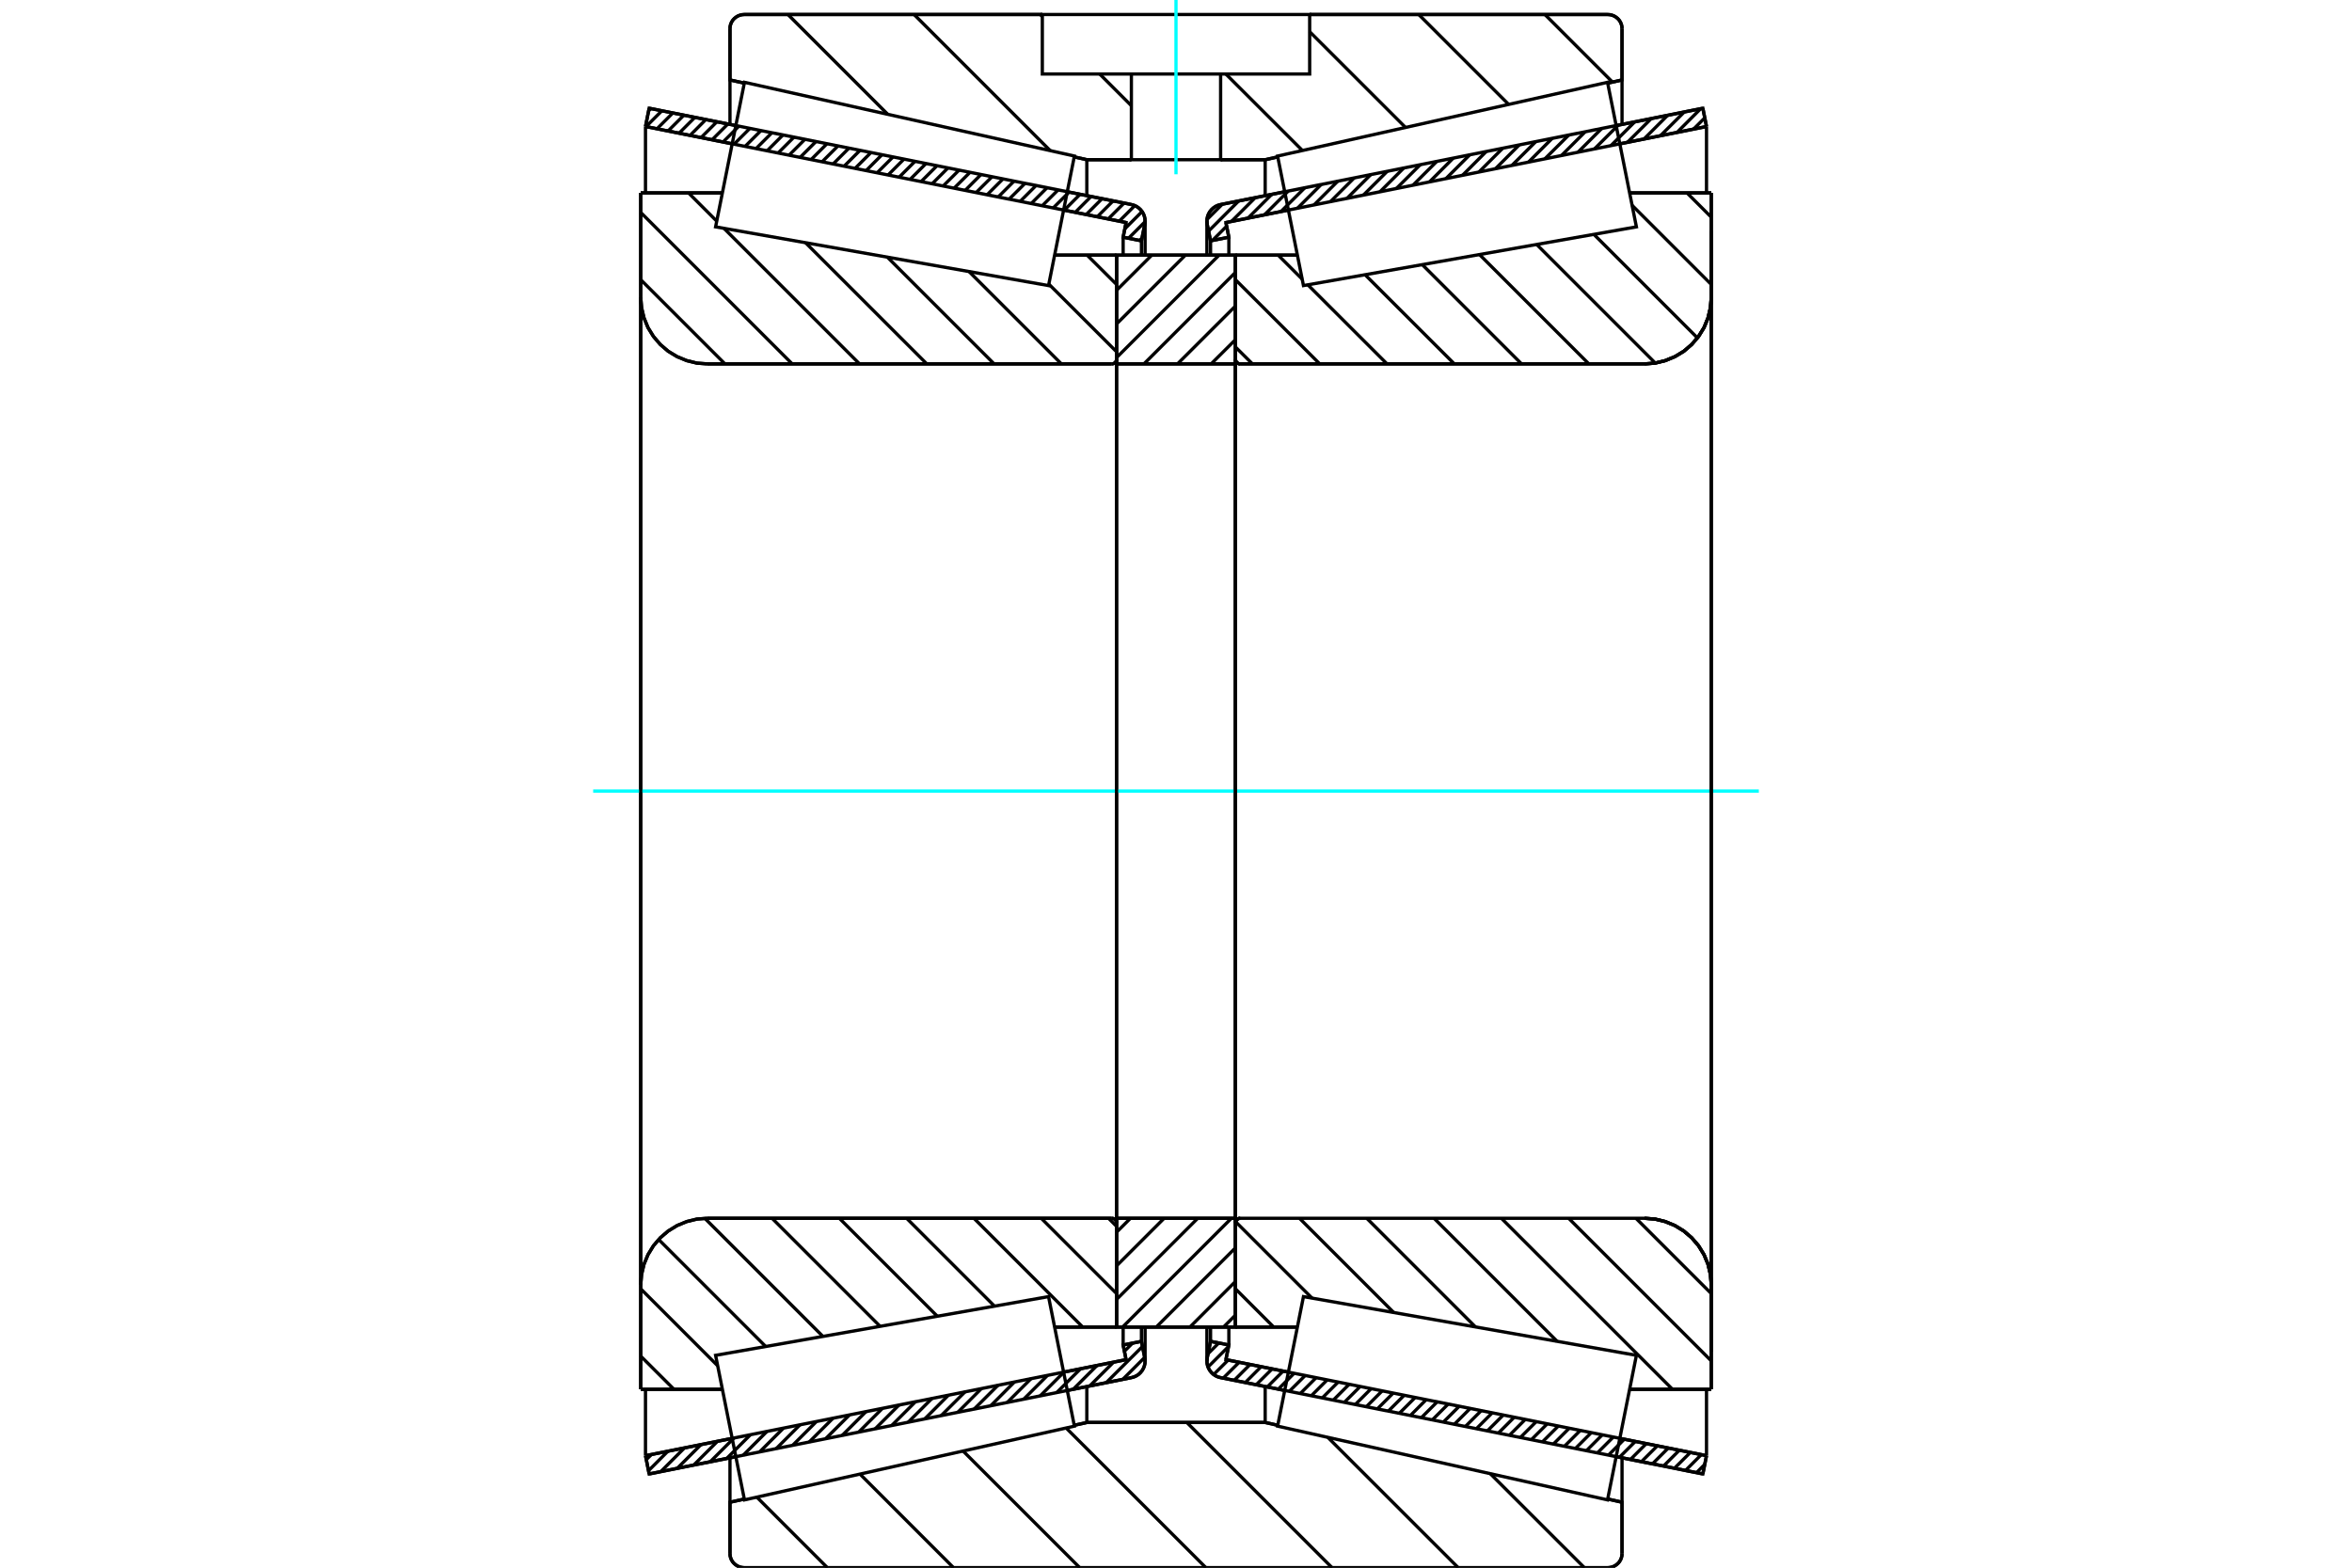 <?xml version="1.0" standalone="no"?>
<!DOCTYPE svg PUBLIC "-//W3C//DTD SVG 1.1//EN"
	"http://www.w3.org/Graphics/SVG/1.1/DTD/svg11.dtd">
<svg xmlns="http://www.w3.org/2000/svg" height="100%" width="100%" viewBox="0 0 36000 24000">
	<rect x="-1800" y="-1200" width="39600" height="26400" style="fill:#FFF"/>
	<g style="fill:none; fill-rule:evenodd" transform="matrix(1 0 0 1 0 0)">
		<g style="fill:none; stroke:#000; stroke-width:50; shape-rendering:geometricPrecision">
			<line x1="26064" y1="22565" x2="24737" y2="22300"/>
			<line x1="19664" y1="21287" x2="18680" y2="21090"/>
			<line x1="26120" y1="22285" x2="26064" y2="22565"/>
			<line x1="18764" y1="20815" x2="19720" y2="21006"/>
			<line x1="24793" y1="22020" x2="26120" y2="22285"/>
			<line x1="18809" y1="20591" x2="18764" y2="20815"/>
			<line x1="18529" y1="20535" x2="18809" y2="20591"/>
			<line x1="18478" y1="20787" x2="18529" y2="20535"/>
			<polyline points="18478,20787 18475,20812 18473,20838 18476,20877 18485,20915 18500,20951 18520,20985 18545,21015 18574,21042 18607,21063 18642,21079 18680,21090"/>
			<line x1="18680" y1="3132" x2="19664" y2="2936"/>
			<line x1="24737" y1="1922" x2="26064" y2="1657"/>
			<polyline points="18680,3132 18642,3143 18607,3159 18574,3181 18545,3207 18520,3237 18500,3271 18485,3307 18476,3346 18473,3385 18475,3410 18478,3435"/>
			<line x1="18529" y1="3687" x2="18478" y2="3435"/>
			<line x1="18809" y1="3631" x2="18529" y2="3687"/>
			<line x1="18764" y1="3407" x2="18809" y2="3631"/>
			<line x1="26120" y1="1937" x2="24793" y2="2202"/>
			<line x1="19720" y1="3216" x2="18764" y2="3407"/>
			<line x1="26064" y1="1657" x2="26120" y2="1937"/>
			<line x1="18529" y1="20316" x2="18529" y2="20535"/>
			<line x1="18529" y1="3687" x2="18529" y2="3906"/>
			<line x1="18809" y1="20316" x2="18809" y2="20591"/>
			<line x1="18809" y1="3631" x2="18809" y2="3906"/>
			<line x1="26120" y1="21269" x2="26120" y2="22285"/>
			<line x1="26120" y1="1937" x2="26120" y2="2953"/>
			<line x1="18473" y1="20316" x2="18473" y2="20838"/>
			<line x1="18473" y1="3385" x2="18473" y2="3906"/>
			<line x1="17320" y1="21090" x2="16336" y2="21287"/>
			<line x1="11263" y1="22300" x2="9936" y2="22565"/>
			<polyline points="17320,21090 17358,21079 17393,21063 17426,21042 17455,21015 17480,20985 17500,20951 17515,20915 17524,20877 17527,20838 17525,20812 17522,20787"/>
			<line x1="17471" y1="20535" x2="17522" y2="20787"/>
			<line x1="17191" y1="20591" x2="17471" y2="20535"/>
			<line x1="17236" y1="20815" x2="17191" y2="20591"/>
			<line x1="9880" y1="22285" x2="11207" y2="22020"/>
			<line x1="16280" y1="21006" x2="17236" y2="20815"/>
			<line x1="9936" y1="22565" x2="9880" y2="22285"/>
			<line x1="9936" y1="1657" x2="11263" y2="1922"/>
			<line x1="16336" y1="2936" x2="17320" y2="3132"/>
			<line x1="9880" y1="1937" x2="9936" y2="1657"/>
			<line x1="17236" y1="3407" x2="16280" y2="3216"/>
			<line x1="11207" y1="2202" x2="9880" y2="1937"/>
			<line x1="17191" y1="3631" x2="17236" y2="3407"/>
			<line x1="17471" y1="3687" x2="17191" y2="3631"/>
			<line x1="17522" y1="3435" x2="17471" y2="3687"/>
			<polyline points="17522,3435 17525,3410 17527,3385 17524,3346 17515,3307 17500,3271 17480,3237 17455,3207 17426,3181 17393,3159 17358,3143 17320,3132"/>
			<line x1="17191" y1="3906" x2="17191" y2="3631"/>
			<line x1="17191" y1="20591" x2="17191" y2="20316"/>
			<line x1="9880" y1="2953" x2="9880" y2="1937"/>
			<line x1="9880" y1="22285" x2="9880" y2="21269"/>
			<line x1="17471" y1="3906" x2="17471" y2="3687"/>
			<line x1="17471" y1="20535" x2="17471" y2="20316"/>
			<line x1="17527" y1="3906" x2="17527" y2="3385"/>
			<line x1="17527" y1="20838" x2="17527" y2="20316"/>
			<line x1="18910" y1="3906" x2="19858" y2="3906"/>
			<polyline points="18910,5499 18911,5510 18914,5521 18918,5532 18924,5541 18932,5550 18940,5557 18950,5563 18961,5568 18972,5570 18983,5571"/>
			<line x1="25173" y1="5571" x2="18983" y2="5571"/>
			<polyline points="25173,5571 25333,5559 25488,5521 25636,5460 25773,5377 25894,5273 25998,5151 26082,5015 26143,4867 26180,4711 26193,4552"/>
			<line x1="26193" y1="2953" x2="26193" y2="4552"/>
			<line x1="26193" y1="2953" x2="24943" y2="2953"/>
			<line x1="26193" y1="21269" x2="24943" y2="21269"/>
			<line x1="26193" y1="19670" x2="26193" y2="21269"/>
			<polyline points="26193,19670 26180,19511 26143,19355 26082,19208 25998,19071 25894,18950 25773,18846 25636,18762 25488,18701 25333,18663 25173,18651"/>
			<polyline points="18983,18651 18972,18652 18961,18654 18950,18659 18940,18665 18932,18672 18924,18681 18918,18691 18914,18701 18911,18712 18910,18724"/>
			<line x1="19858" y1="20317" x2="18910" y2="20317"/>
			<line x1="24943" y1="3492" x2="24943" y2="3492"/>
			<line x1="24943" y1="20731" x2="24943" y2="20730"/>
			<polyline points="18910,5499 18911,5510 18914,5521 18918,5532 18924,5541 18932,5550 18940,5557 18950,5563 18961,5568 18972,5570 18983,5571"/>
			<polyline points="18983,18651 18972,18652 18961,18654 18950,18659 18940,18665 18932,18672 18924,18681 18918,18691 18914,18701 18911,18712 18910,18724"/>
			<polyline points="25173,5571 25333,5559 25488,5521 25636,5460 25773,5377 25894,5273 25998,5151 26082,5015 26143,4867 26180,4711 26193,4552"/>
			<polyline points="26193,19670 26180,19511 26143,19355 26082,19208 25998,19071 25894,18950 25773,18846 25636,18762 25488,18701 25333,18663 25173,18651"/>
			<line x1="17090" y1="20317" x2="16142" y2="20317"/>
			<polyline points="17090,18724 17089,18712 17086,18701 17082,18691 17076,18681 17068,18672 17060,18665 17050,18659 17039,18654 17028,18652 17017,18651"/>
			<line x1="10827" y1="18651" x2="17017" y2="18651"/>
			<polyline points="10827,18651 10667,18663 10512,18701 10364,18762 10227,18846 10106,18950 10002,19071 9918,19208 9857,19355 9820,19511 9807,19670"/>
			<line x1="9807" y1="21269" x2="9807" y2="19670"/>
			<line x1="9807" y1="21269" x2="11057" y2="21269"/>
			<line x1="9807" y1="2953" x2="11057" y2="2953"/>
			<line x1="9807" y1="4552" x2="9807" y2="2953"/>
			<polyline points="9807,4552 9820,4711 9857,4867 9918,5015 10002,5151 10106,5273 10227,5377 10364,5460 10512,5521 10667,5559 10827,5571"/>
			<line x1="17017" y1="5571" x2="10827" y2="5571"/>
			<polyline points="17017,5571 17028,5570 17039,5568 17050,5563 17060,5557 17068,5550 17076,5541 17082,5532 17086,5521 17089,5510 17090,5499"/>
			<line x1="16142" y1="3906" x2="17090" y2="3906"/>
			<line x1="11057" y1="20730" x2="11057" y2="20731"/>
			<line x1="11057" y1="3492" x2="11057" y2="3492"/>
			<line x1="9807" y1="19670" x2="9807" y2="4552"/>
			<line x1="24609" y1="24000" x2="11391" y2="24000"/>
			<polyline points="24609,24000 24643,23997 24676,23989 24708,23976 24737,23958 24763,23936 24786,23910 24804,23881 24817,23849 24825,23816 24827,23782"/>
			<line x1="24827" y1="22998" x2="24827" y2="23782"/>
			<line x1="19365" y1="21777" x2="19558" y2="21820"/>
			<line x1="24608" y1="22949" x2="24827" y2="22998"/>
			<line x1="16635" y1="21777" x2="19365" y2="21777"/>
			<line x1="11173" y1="22998" x2="11392" y2="22949"/>
			<line x1="16442" y1="21820" x2="16635" y2="21777"/>
			<line x1="11173" y1="23782" x2="11173" y2="22998"/>
			<polyline points="11173,23782 11175,23816 11183,23849 11196,23881 11214,23910 11237,23936 11263,23958 11292,23976 11324,23989 11357,23997 11391,24000"/>
			<line x1="11391" y1="222" x2="15954" y2="222"/>
			<line x1="20046" y1="222" x2="24609" y2="222"/>
			<polyline points="11391,222 11357,225 11324,233 11292,246 11263,264 11237,286 11214,312 11196,342 11183,373 11175,407 11173,441"/>
			<line x1="11173" y1="1224" x2="11173" y2="441"/>
			<line x1="16635" y1="2445" x2="16442" y2="2402"/>
			<line x1="11392" y1="1273" x2="11173" y2="1224"/>
			<line x1="19365" y1="2445" x2="18683" y2="2445"/>
			<line x1="17317" y1="2445" x2="16635" y2="2445"/>
			<line x1="24827" y1="1224" x2="24608" y2="1273"/>
			<line x1="19558" y1="2402" x2="19365" y2="2445"/>
			<line x1="24827" y1="441" x2="24827" y2="1224"/>
			<polyline points="24827,441 24825,407 24817,373 24804,342 24786,312 24763,286 24737,264 24708,246 24676,233 24643,225 24609,222"/>
			<line x1="16635" y1="21226" x2="16635" y2="21777"/>
			<line x1="16635" y1="2445" x2="16635" y2="2996"/>
			<line x1="19365" y1="21226" x2="19365" y2="21777"/>
			<line x1="19365" y1="2445" x2="19365" y2="2996"/>
			<line x1="11173" y1="22318" x2="11173" y2="22998"/>
			<line x1="11173" y1="1224" x2="11173" y2="1905"/>
			<line x1="24827" y1="22318" x2="24827" y2="22998"/>
			<line x1="24827" y1="1224" x2="24827" y2="1905"/>
			<line x1="17090" y1="18651" x2="18910" y2="18651"/>
			<line x1="17090" y1="20317" x2="17090" y2="18651"/>
			<line x1="18910" y1="20317" x2="17090" y2="20317"/>
			<line x1="18910" y1="18651" x2="18910" y2="20317"/>
			<line x1="18910" y1="5571" x2="17090" y2="5571"/>
			<line x1="18910" y1="3906" x2="18910" y2="5571"/>
			<line x1="17090" y1="3906" x2="18910" y2="3906"/>
			<line x1="17090" y1="5571" x2="17090" y2="3906"/>
			<line x1="18910" y1="5571" x2="18910" y2="18651"/>
			<line x1="17090" y1="5571" x2="17090" y2="18651"/>
		</g>
		<g style="fill:none; stroke:#0FF; stroke-width:50; shape-rendering:geometricPrecision">
			<line x1="9079" y1="12111" x2="26921" y2="12111"/>
		</g>
		<g style="fill:none; stroke:#000; stroke-width:50; shape-rendering:geometricPrecision">
			<line x1="23646" y1="222" x2="24681" y2="1257"/>
			<line x1="21715" y1="222" x2="23091" y2="1598"/>
			<line x1="20046" y1="485" x2="21513" y2="1951"/>
			<line x1="18763" y1="1133" x2="19935" y2="2304"/>
			<line x1="15922" y1="222" x2="15954" y2="254"/>
			<line x1="16832" y1="1133" x2="17317" y2="1618"/>
			<line x1="13991" y1="222" x2="16075" y2="2306"/>
			<line x1="12060" y1="222" x2="13588" y2="1750"/>
			<line x1="22812" y1="22562" x2="24251" y2="24000"/>
			<line x1="20325" y1="22006" x2="22320" y2="24000"/>
			<line x1="18166" y1="21777" x2="20389" y2="24000"/>
			<line x1="16319" y1="21862" x2="18458" y2="24000"/>
			<line x1="14741" y1="22214" x2="16527" y2="24000"/>
			<line x1="13163" y1="22567" x2="14595" y2="24000"/>
			<line x1="11584" y1="22920" x2="12664" y2="24000"/>
			<line x1="20046" y1="222" x2="24609" y2="222"/>
			<polyline points="24827,441 24825,407 24817,373 24804,342 24786,312 24763,286 24737,264 24708,246 24676,233 24643,225 24609,222"/>
			<polyline points="24827,441 24827,1224 24608,1273"/>
			<polyline points="19558,2402 19365,2445 18683,2445"/>
			<polyline points="15954,222 11391,222 11357,225 11324,233 11292,246 11263,264 11237,286 11214,312 11196,342 11183,373 11175,407 11173,441 11173,1224 11392,1273"/>
			<polyline points="16442,2402 16635,2445 17317,2445"/>
			<polyline points="18000,21777 16635,21777 16442,21820"/>
			<polyline points="11392,22949 11173,22998 11173,23782 11175,23816 11183,23849 11196,23881 11214,23910 11237,23936 11263,23958 11292,23976 11324,23989 11357,23997 11391,24000 18000,24000"/>
			<polyline points="18000,21777 19365,21777 19558,21820"/>
			<polyline points="24608,22949 24827,22998 24827,23782"/>
			<polyline points="24609,24000 24643,23997 24676,23989 24708,23976 24737,23958 24763,23936 24786,23910 24804,23881 24817,23849 24825,23816 24827,23782"/>
			<line x1="24609" y1="24000" x2="18000" y2="24000"/>
			<line x1="16640" y1="3906" x2="17090" y2="4355"/>
			<line x1="16053" y1="4349" x2="17090" y2="5385"/>
			<line x1="14832" y1="4157" x2="16246" y2="5571"/>
			<line x1="13582" y1="3937" x2="15216" y2="5571"/>
			<line x1="12331" y1="3717" x2="14186" y2="5571"/>
			<line x1="11081" y1="3496" x2="13156" y2="5571"/>
			<line x1="10538" y1="2953" x2="10970" y2="3385"/>
			<line x1="9807" y1="3252" x2="12126" y2="5571"/>
			<line x1="9807" y1="4282" x2="11096" y2="5571"/>
			<line x1="16967" y1="18651" x2="17090" y2="18774"/>
			<line x1="15937" y1="18651" x2="17090" y2="19804"/>
			<line x1="14907" y1="18651" x2="16573" y2="20317"/>
			<line x1="13877" y1="18651" x2="15222" y2="19996"/>
			<line x1="12847" y1="18651" x2="14346" y2="20150"/>
			<line x1="11817" y1="18651" x2="13471" y2="20305"/>
			<line x1="10788" y1="18652" x2="12595" y2="20459"/>
			<line x1="10081" y1="18975" x2="11720" y2="20614"/>
			<line x1="9807" y1="19731" x2="10984" y2="20908"/>
			<line x1="9807" y1="20761" x2="10316" y2="21269"/>
			<polyline points="17090,12111 17090,3906 17090,5499"/>
			<polyline points="17017,5571 17028,5570 17039,5568 17050,5563 17060,5557 17068,5550 17076,5541 17082,5532 17086,5521 17089,5510 17090,5499"/>
			<line x1="17017" y1="5571" x2="10827" y2="5571"/>
			<polyline points="9807,4552 9820,4711 9857,4867 9918,5015 10002,5151 10106,5273 10227,5377 10364,5460 10512,5521 10667,5559 10827,5571"/>
			<line x1="9807" y1="4552" x2="9807" y2="2953"/>
			<line x1="9807" y1="4552" x2="9807" y2="12111"/>
			<line x1="9807" y1="2953" x2="11057" y2="2953"/>
			<line x1="16142" y1="3906" x2="17090" y2="3906"/>
			<line x1="17090" y1="20317" x2="16142" y2="20317"/>
			<line x1="11057" y1="21269" x2="9807" y2="21269"/>
			<line x1="9807" y1="12111" x2="9807" y2="19670"/>
			<line x1="9807" y1="21269" x2="9807" y2="19670"/>
			<polyline points="10827,18651 10667,18663 10512,18701 10364,18762 10227,18846 10106,18950 10002,19071 9918,19208 9857,19355 9820,19511 9807,19670"/>
			<line x1="10827" y1="18651" x2="17017" y2="18651"/>
			<polyline points="17090,18724 17089,18712 17086,18701 17082,18691 17076,18681 17068,18672 17060,18665 17050,18659 17039,18654 17028,18652 17017,18651"/>
			<polyline points="17090,18724 17090,20317 17090,12111"/>
			<line x1="25821" y1="2953" x2="26193" y2="3325"/>
			<line x1="24982" y1="3144" x2="26193" y2="4355"/>
			<line x1="24396" y1="3588" x2="25981" y2="5173"/>
			<line x1="23521" y1="3743" x2="25336" y2="5558"/>
			<line x1="22645" y1="3897" x2="24319" y2="5571"/>
			<line x1="21769" y1="4051" x2="23289" y2="5571"/>
			<line x1="20894" y1="4206" x2="22260" y2="5571"/>
			<line x1="19564" y1="3906" x2="19932" y2="4274"/>
			<line x1="20018" y1="4360" x2="21230" y2="5571"/>
			<line x1="18910" y1="4282" x2="20200" y2="5571"/>
			<line x1="18910" y1="5312" x2="19170" y2="5571"/>
			<line x1="25040" y1="18651" x2="26193" y2="19804"/>
			<line x1="24010" y1="18651" x2="26193" y2="20834"/>
			<line x1="22980" y1="18651" x2="25599" y2="21269"/>
			<line x1="21950" y1="18651" x2="23834" y2="20535"/>
			<line x1="20920" y1="18651" x2="22584" y2="20315"/>
			<line x1="19890" y1="18651" x2="21333" y2="20094"/>
			<line x1="18913" y1="18704" x2="20083" y2="19874"/>
			<line x1="18910" y1="19731" x2="19496" y2="20317"/>
			<polyline points="18910,12111 18910,3906 18910,5499 18911,5510 18914,5521 18918,5532 18924,5541 18932,5550 18940,5557 18950,5563 18961,5568 18972,5570 18983,5571 25173,5571 25333,5559 25488,5521 25636,5460 25773,5377 25894,5273 25998,5151 26082,5015 26143,4867 26180,4711 26193,4552 26193,2953"/>
			<line x1="26193" y1="4552" x2="26193" y2="12111"/>
			<line x1="26193" y1="2953" x2="24943" y2="2953"/>
			<line x1="19858" y1="3906" x2="18910" y2="3906"/>
			<line x1="18910" y1="20317" x2="19858" y2="20317"/>
			<line x1="24943" y1="21269" x2="26193" y2="21269"/>
			<line x1="26193" y1="12111" x2="26193" y2="19670"/>
			<polyline points="26193,21269 26193,19670 26180,19511 26143,19355 26082,19208 25998,19071 25894,18950 25773,18846 25636,18762 25488,18701 25333,18663 25173,18651 18983,18651 18972,18652 18961,18654 18950,18659 18940,18665 18932,18672 18924,18681 18918,18691 18914,18701 18911,18712 18910,18724 18910,20317 18910,12111"/>
			<line x1="18910" y1="20133" x2="18727" y2="20317"/>
			<line x1="18910" y1="19618" x2="18212" y2="20317"/>
			<line x1="18910" y1="19103" x2="17697" y2="20317"/>
			<line x1="18848" y1="18651" x2="17182" y2="20317"/>
			<line x1="18333" y1="18651" x2="17090" y2="19894"/>
			<line x1="17818" y1="18651" x2="17090" y2="19379"/>
			<line x1="17303" y1="18651" x2="17090" y2="18864"/>
			<line x1="18910" y1="5200" x2="18538" y2="5571"/>
			<line x1="18910" y1="4685" x2="18023" y2="5571"/>
			<line x1="18910" y1="4170" x2="17509" y2="5571"/>
			<line x1="18659" y1="3906" x2="17090" y2="5475"/>
			<line x1="18144" y1="3906" x2="17090" y2="4960"/>
			<line x1="17629" y1="3906" x2="17090" y2="4445"/>
			<line x1="17114" y1="3906" x2="17090" y2="3930"/>
			<polyline points="17090,5571 17090,3906 18910,3906 18910,5571 17090,5571"/>
			<polyline points="17090,18651 18910,18651 18910,20317 17090,20317 17090,18651"/>
			<polyline points="18000,2445 18683,2445 18683,1133 20046,1133 20046,222 15954,222 15954,1133 17317,1133 18683,1133"/>
			<polyline points="17317,1133 17317,2445 18000,2445"/>
		</g>
		<g style="fill:none; stroke:#0FF; stroke-width:50; shape-rendering:geometricPrecision">
			<line x1="18000" y1="2668" x2="18000" y2="0"/>
		</g>
		<g style="fill:none; stroke:#000; stroke-width:50; shape-rendering:geometricPrecision">
			<line x1="26193" y1="20690" x2="26193" y2="3532"/>
			<line x1="18910" y1="18724" x2="18910" y2="5499"/>
			<polyline points="16247,20842 16445,21833 11395,22962 11174,21856 10953,20749 16049,19850 16247,20842"/>
			<polyline points="16247,3380 16049,4372 10953,3473 11174,2367 11395,1260 16445,2389 16247,3380"/>
			<polyline points="19753,20842 19951,19850 25047,20749 24826,21856 24605,22962 19555,21833 19753,20842"/>
			<polyline points="19753,3380 19555,2389 24605,1260 24826,2367 25047,3473 19951,4372 19753,3380"/>
			<line x1="17520" y1="20781" x2="17185" y2="21117"/>
			<line x1="17487" y1="20613" x2="16932" y2="21167"/>
			<line x1="17335" y1="20562" x2="17210" y2="20687"/>
			<line x1="17044" y1="20854" x2="16679" y2="21218"/>
			<line x1="16791" y1="20904" x2="16427" y2="21268"/>
			<line x1="16539" y1="20955" x2="16174" y2="21319"/>
			<line x1="16286" y1="21005" x2="15922" y2="21369"/>
			<line x1="16033" y1="21056" x2="15669" y2="21420"/>
			<line x1="15781" y1="21106" x2="15417" y2="21470"/>
			<line x1="15528" y1="21156" x2="15164" y2="21521"/>
			<line x1="15276" y1="21207" x2="14911" y2="21571"/>
			<line x1="15023" y1="21257" x2="14659" y2="21622"/>
			<line x1="14771" y1="21308" x2="14406" y2="21672"/>
			<line x1="14518" y1="21358" x2="14154" y2="21723"/>
			<line x1="14265" y1="21409" x2="13901" y2="21773"/>
			<line x1="14013" y1="21459" x2="13649" y2="21823"/>
			<line x1="13760" y1="21510" x2="13396" y2="21874"/>
			<line x1="13508" y1="21560" x2="13144" y2="21924"/>
			<line x1="13255" y1="21611" x2="12891" y2="21975"/>
			<line x1="13003" y1="21661" x2="12638" y2="22025"/>
			<line x1="12750" y1="21712" x2="12386" y2="22076"/>
			<line x1="12497" y1="21762" x2="12133" y2="22126"/>
			<line x1="12245" y1="21813" x2="11881" y2="22177"/>
			<line x1="11992" y1="21863" x2="11628" y2="22227"/>
			<line x1="11740" y1="21913" x2="11376" y2="22278"/>
			<line x1="11487" y1="21964" x2="11123" y2="22328"/>
			<line x1="11235" y1="22014" x2="10870" y2="22379"/>
			<line x1="10982" y1="22065" x2="10618" y2="22429"/>
			<line x1="10730" y1="22115" x2="10365" y2="22480"/>
			<line x1="10477" y1="22166" x2="10113" y2="22530"/>
			<line x1="10224" y1="22216" x2="9926" y2="22515"/>
			<line x1="9972" y1="22267" x2="9892" y2="22346"/>
			<line x1="17480" y1="3643" x2="17442" y2="3681"/>
			<line x1="17526" y1="3395" x2="17273" y2="3648"/>
			<line x1="17481" y1="3238" x2="17217" y2="3502"/>
			<line x1="17369" y1="3148" x2="17131" y2="3386"/>
			<line x1="17205" y1="3109" x2="16962" y2="3352"/>
			<line x1="17037" y1="3076" x2="16794" y2="3319"/>
			<line x1="16868" y1="3042" x2="16625" y2="3285"/>
			<line x1="16700" y1="3008" x2="16457" y2="3251"/>
			<line x1="16531" y1="2975" x2="16289" y2="3218"/>
			<line x1="16363" y1="2941" x2="16120" y2="3184"/>
			<line x1="16195" y1="2908" x2="15952" y2="3150"/>
			<line x1="16026" y1="2874" x2="15783" y2="3117"/>
			<line x1="15858" y1="2840" x2="15615" y2="3083"/>
			<line x1="15689" y1="2807" x2="15446" y2="3049"/>
			<line x1="15521" y1="2773" x2="15278" y2="3016"/>
			<line x1="15352" y1="2739" x2="15109" y2="2982"/>
			<line x1="15184" y1="2706" x2="14941" y2="2948"/>
			<line x1="15015" y1="2672" x2="14773" y2="2915"/>
			<line x1="14847" y1="2638" x2="14604" y2="2881"/>
			<line x1="14679" y1="2605" x2="14436" y2="2848"/>
			<line x1="14510" y1="2571" x2="14267" y2="2814"/>
			<line x1="14342" y1="2537" x2="14099" y2="2780"/>
			<line x1="14173" y1="2504" x2="13930" y2="2747"/>
			<line x1="14005" y1="2470" x2="13762" y2="2713"/>
			<line x1="13836" y1="2436" x2="13593" y2="2679"/>
			<line x1="13668" y1="2403" x2="13425" y2="2646"/>
			<line x1="13499" y1="2369" x2="13257" y2="2612"/>
			<line x1="13331" y1="2335" x2="13088" y2="2578"/>
			<line x1="13163" y1="2302" x2="12920" y2="2545"/>
			<line x1="12994" y1="2268" x2="12751" y2="2511"/>
			<line x1="12826" y1="2234" x2="12583" y2="2477"/>
			<line x1="12657" y1="2201" x2="12414" y2="2444"/>
			<line x1="12489" y1="2167" x2="12246" y2="2410"/>
			<line x1="12320" y1="2133" x2="12077" y2="2376"/>
			<line x1="12152" y1="2100" x2="11909" y2="2343"/>
			<line x1="11984" y1="2066" x2="11741" y2="2309"/>
			<line x1="11815" y1="2032" x2="11572" y2="2275"/>
			<line x1="11647" y1="1999" x2="11404" y2="2242"/>
			<line x1="11478" y1="1965" x2="11235" y2="2208"/>
			<line x1="11310" y1="1931" x2="11067" y2="2174"/>
			<line x1="11141" y1="1898" x2="10898" y2="2141"/>
			<line x1="10973" y1="1864" x2="10730" y2="2107"/>
			<line x1="10804" y1="1830" x2="10562" y2="2073"/>
			<line x1="10636" y1="1797" x2="10393" y2="2040"/>
			<line x1="10468" y1="1763" x2="10225" y2="2006"/>
			<line x1="10299" y1="1729" x2="10056" y2="1972"/>
			<line x1="10131" y1="1696" x2="9888" y2="1939"/>
			<line x1="9962" y1="1662" x2="9928" y2="1696"/>
			<polyline points="9880,1937 9936,1657 17320,3132"/>
			<polyline points="17522,3435 17526,3395 17525,3355 17517,3315 17503,3277 17483,3242 17458,3210 17429,3183 17395,3160 17359,3143 17320,3132"/>
			<polyline points="17522,3435 17471,3687 17191,3631 17236,3407 9880,1937"/>
			<polyline points="9880,22285 17236,20815 17191,20591 17471,20535 17522,20787"/>
			<polyline points="17320,21090 17359,21079 17395,21062 17429,21040 17458,21012 17483,20980 17503,20945 17517,20907 17525,20868 17526,20827 17522,20787"/>
			<polyline points="17320,21090 9936,22565 9880,22285"/>
			<line x1="26093" y1="22418" x2="25966" y2="22546"/>
			<line x1="26041" y1="22269" x2="25798" y2="22512"/>
			<line x1="25872" y1="22236" x2="25629" y2="22478"/>
			<line x1="25704" y1="22202" x2="25461" y2="22445"/>
			<line x1="25535" y1="22168" x2="25292" y2="22411"/>
			<line x1="25367" y1="22135" x2="25124" y2="22377"/>
			<line x1="25198" y1="22101" x2="24955" y2="22344"/>
			<line x1="25030" y1="22067" x2="24787" y2="22310"/>
			<line x1="24861" y1="22034" x2="24619" y2="22277"/>
			<line x1="24693" y1="22000" x2="24450" y2="22243"/>
			<line x1="24525" y1="21966" x2="24282" y2="22209"/>
			<line x1="24356" y1="21933" x2="24113" y2="22176"/>
			<line x1="24188" y1="21899" x2="23945" y2="22142"/>
			<line x1="24019" y1="21865" x2="23776" y2="22108"/>
			<line x1="23851" y1="21832" x2="23608" y2="22075"/>
			<line x1="23682" y1="21798" x2="23439" y2="22041"/>
			<line x1="23514" y1="21764" x2="23271" y2="22007"/>
			<line x1="23345" y1="21731" x2="23103" y2="21974"/>
			<line x1="23177" y1="21697" x2="22934" y2="21940"/>
			<line x1="23009" y1="21663" x2="22766" y2="21906"/>
			<line x1="22840" y1="21630" x2="22597" y2="21873"/>
			<line x1="22672" y1="21596" x2="22429" y2="21839"/>
			<line x1="22503" y1="21562" x2="22260" y2="21805"/>
			<line x1="22335" y1="21529" x2="22092" y2="21772"/>
			<line x1="22166" y1="21495" x2="21923" y2="21738"/>
			<line x1="21998" y1="21461" x2="21755" y2="21704"/>
			<line x1="21829" y1="21428" x2="21587" y2="21671"/>
			<line x1="21661" y1="21394" x2="21418" y2="21637"/>
			<line x1="21493" y1="21360" x2="21250" y2="21603"/>
			<line x1="21324" y1="21327" x2="21081" y2="21570"/>
			<line x1="21156" y1="21293" x2="20913" y2="21536"/>
			<line x1="20987" y1="21259" x2="20744" y2="21502"/>
			<line x1="20819" y1="21226" x2="20576" y2="21469"/>
			<line x1="20650" y1="21192" x2="20407" y2="21435"/>
			<line x1="20482" y1="21158" x2="20239" y2="21401"/>
			<line x1="20314" y1="21125" x2="20071" y2="21368"/>
			<line x1="20145" y1="21091" x2="19902" y2="21334"/>
			<line x1="19977" y1="21058" x2="19734" y2="21300"/>
			<line x1="19808" y1="21024" x2="19565" y2="21267"/>
			<line x1="19640" y1="20990" x2="19397" y2="21233"/>
			<line x1="19471" y1="20957" x2="19228" y2="21199"/>
			<line x1="19303" y1="20923" x2="19060" y2="21166"/>
			<line x1="19134" y1="20889" x2="18891" y2="21132"/>
			<line x1="18966" y1="20856" x2="18723" y2="21098"/>
			<line x1="18798" y1="20822" x2="18576" y2="21043"/>
			<line x1="18805" y1="20613" x2="18490" y2="20928"/>
			<line x1="18655" y1="20560" x2="18491" y2="20724"/>
			<line x1="26094" y1="1804" x2="25921" y2="1977"/>
			<line x1="26032" y1="1663" x2="25668" y2="2028"/>
			<line x1="25780" y1="1714" x2="25415" y2="2078"/>
			<line x1="25527" y1="1764" x2="25163" y2="2128"/>
			<line x1="25275" y1="1815" x2="24910" y2="2179"/>
			<line x1="25022" y1="1865" x2="24658" y2="2229"/>
			<line x1="24769" y1="1916" x2="24405" y2="2280"/>
			<line x1="24517" y1="1966" x2="24153" y2="2330"/>
			<line x1="24264" y1="2017" x2="23900" y2="2381"/>
			<line x1="24012" y1="2067" x2="23647" y2="2431"/>
			<line x1="23759" y1="2117" x2="23395" y2="2482"/>
			<line x1="23507" y1="2168" x2="23142" y2="2532"/>
			<line x1="23254" y1="2218" x2="22890" y2="2583"/>
			<line x1="23001" y1="2269" x2="22637" y2="2633"/>
			<line x1="22749" y1="2319" x2="22385" y2="2684"/>
			<line x1="22496" y1="2370" x2="22132" y2="2734"/>
			<line x1="22244" y1="2420" x2="21880" y2="2785"/>
			<line x1="21991" y1="2471" x2="21627" y2="2835"/>
			<line x1="21739" y1="2521" x2="21374" y2="2885"/>
			<line x1="21486" y1="2572" x2="21122" y2="2936"/>
			<line x1="21234" y1="2622" x2="20869" y2="2986"/>
			<line x1="20981" y1="2673" x2="20617" y2="3037"/>
			<line x1="20728" y1="2723" x2="20364" y2="3087"/>
			<line x1="20476" y1="2774" x2="20112" y2="3138"/>
			<line x1="20223" y1="2824" x2="19859" y2="3188"/>
			<line x1="19971" y1="2875" x2="19606" y2="3239"/>
			<line x1="19718" y1="2925" x2="19354" y2="3289"/>
			<line x1="19466" y1="2975" x2="19101" y2="3340"/>
			<line x1="19213" y1="3026" x2="18849" y2="3390"/>
			<line x1="18775" y1="3463" x2="18557" y2="3682"/>
			<line x1="18960" y1="3076" x2="18499" y2="3538"/>
			<line x1="18708" y1="3127" x2="18475" y2="3360"/>
			<polyline points="26120,1937 26064,1657 18680,3132 18641,3143 18605,3160 18571,3183 18542,3210 18517,3242 18497,3277 18483,3315 18475,3355 18474,3395 18478,3435 18529,3687 18809,3631 18764,3407 26120,1937"/>
			<polyline points="26120,22285 18764,20815 18809,20591 18529,20535 18478,20787 18474,20827 18475,20868 18483,20907 18497,20945 18517,20980 18542,21012 18571,21040 18605,21062 18641,21079 18680,21090 26064,22565 26120,22285"/>
		</g>
	</g>
</svg>
